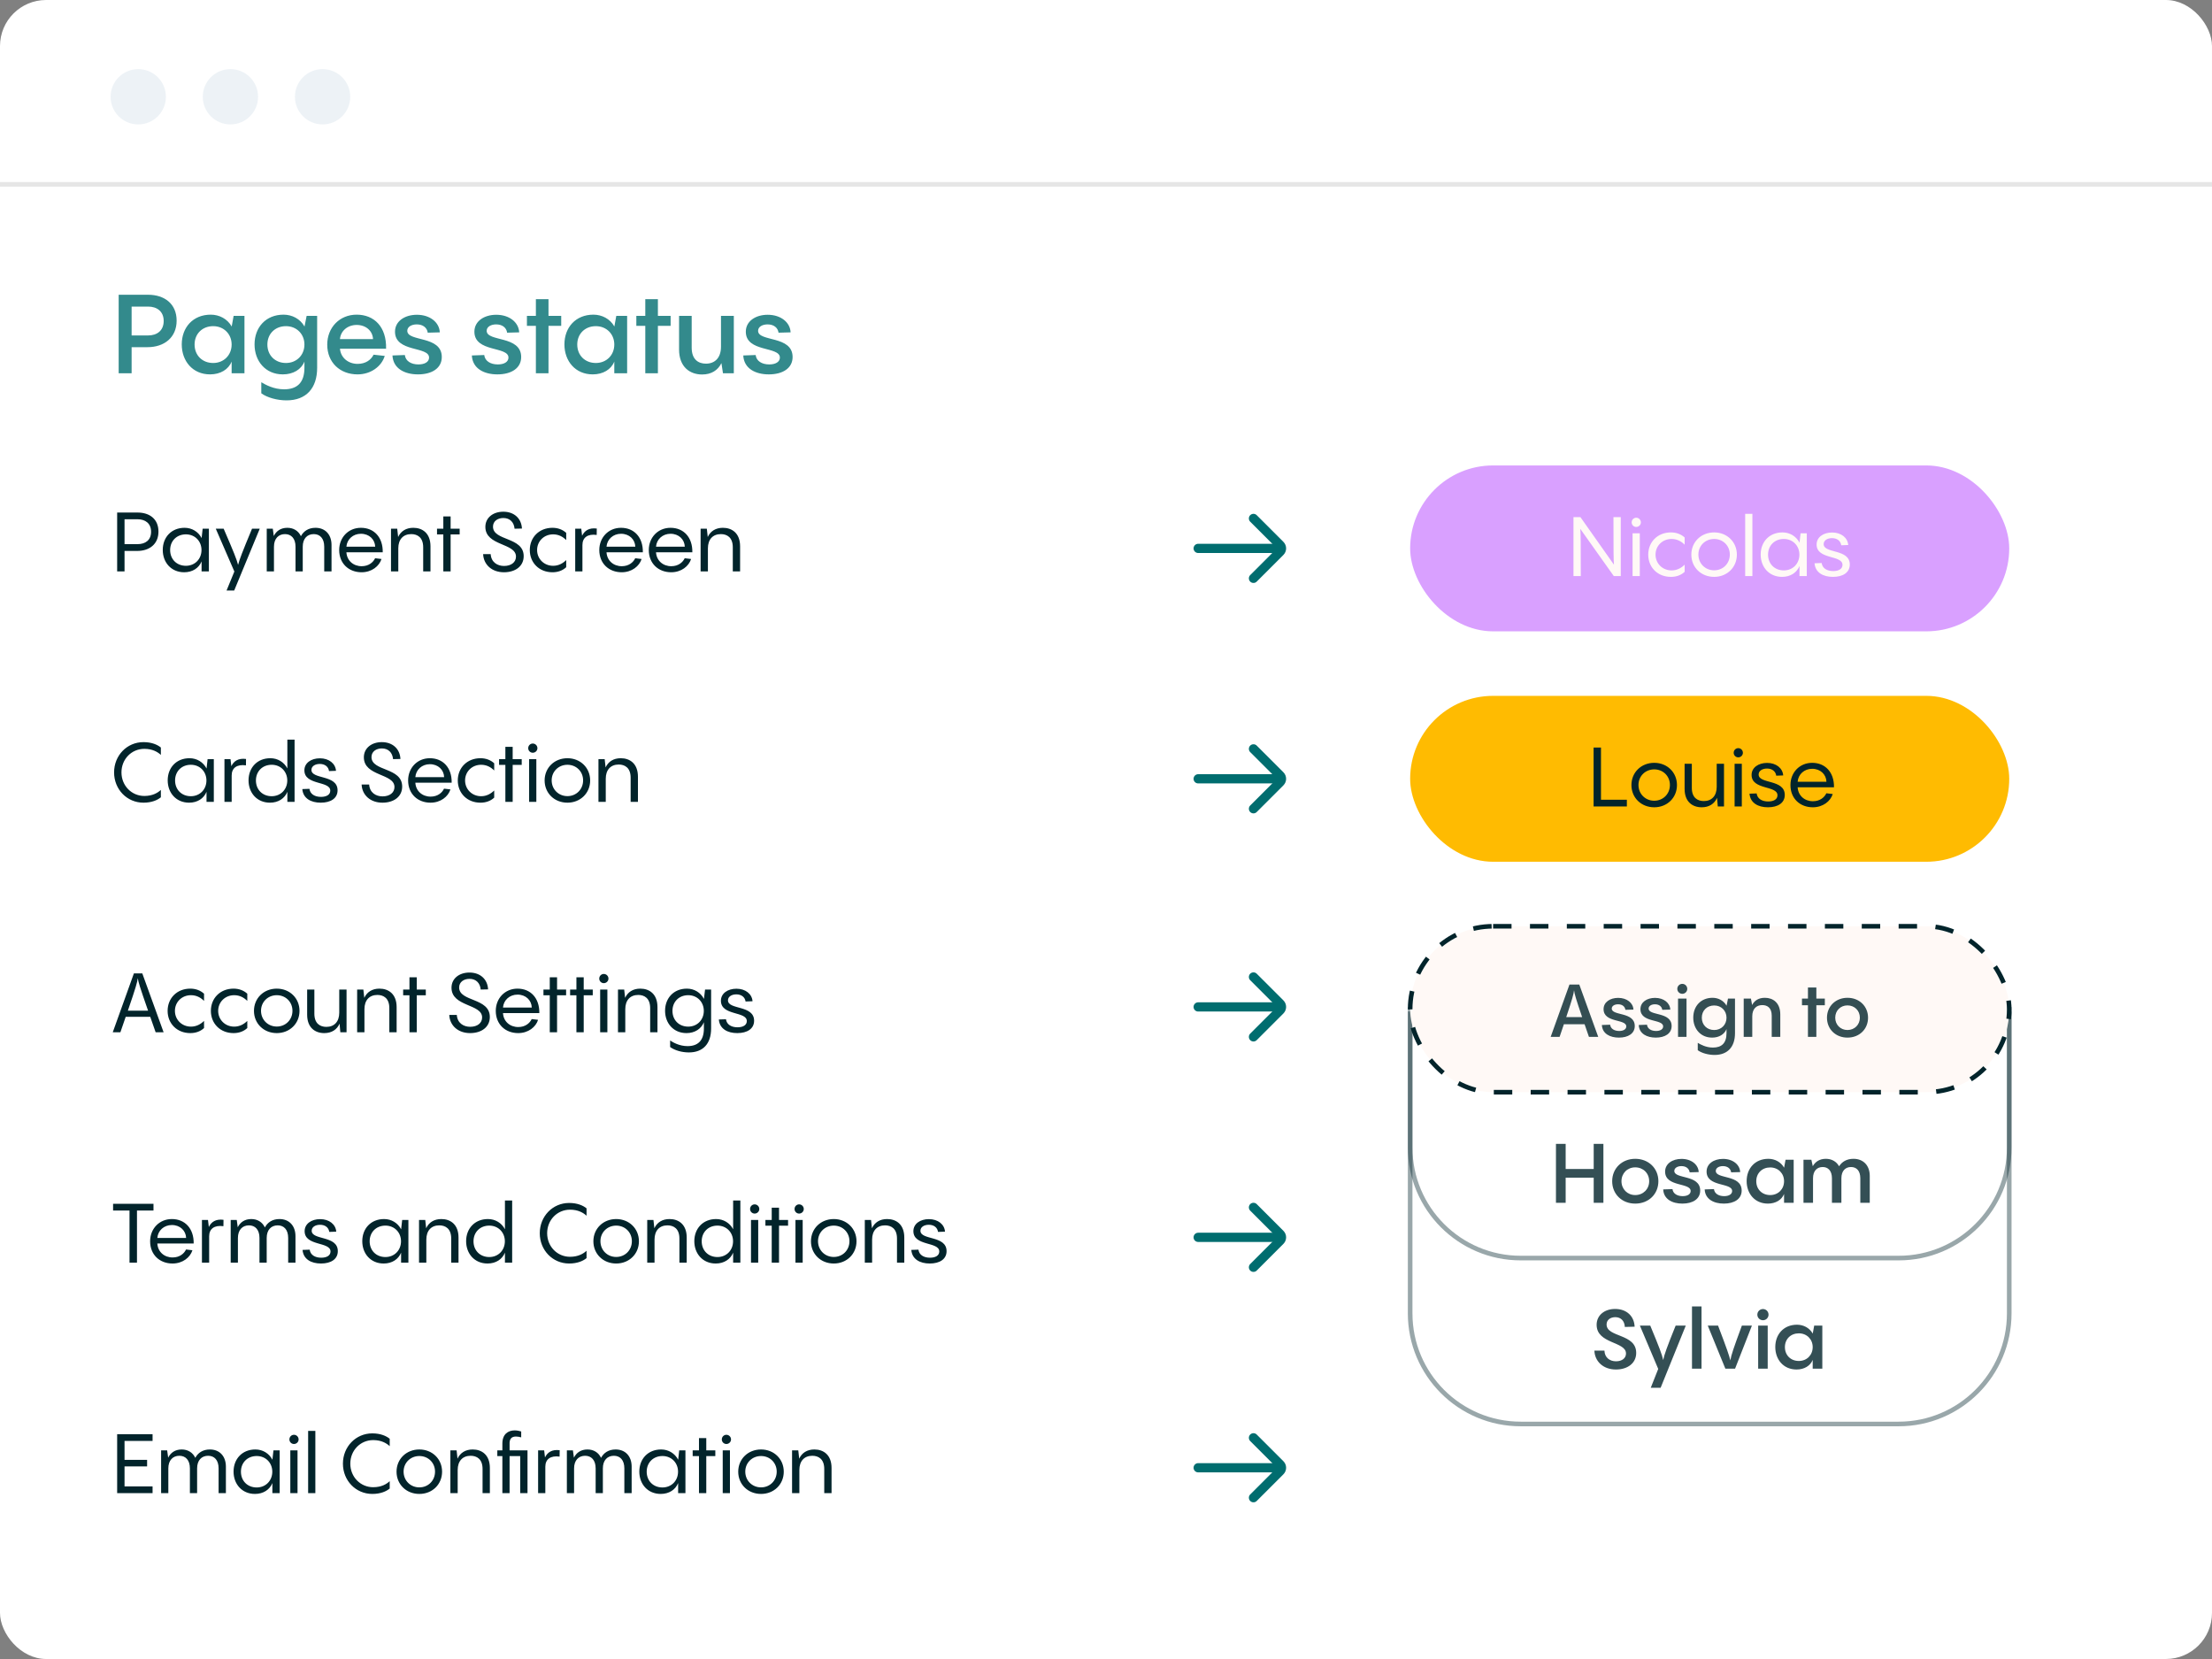 <svg width="480" height="360" viewBox="0 0 480 360" fill="none" xmlns="http://www.w3.org/2000/svg">
<rect x="0" y="0" width="480" height="360" fill="#808080" stroke="none"/>
<rect width="480" height="360" rx="10" fill="white"/>
<path opacity="0.8" d="M25.752 63.96V81H28.56V75.336H31.992C35.688 75.336 38.328 73.2 38.328 69.576C38.328 65.928 35.688 63.96 32.136 63.96H25.752ZM28.56 72.792V66.528H32.136C34.08 66.528 35.52 67.584 35.52 69.648C35.52 71.736 34.08 72.792 32.136 72.792H28.56ZM50.264 70.92V70.824C49.328 69.192 47.6 68.28 45.728 68.28C41.888 68.28 39.44 71.04 39.44 74.736C39.44 78.336 41.792 81.24 45.584 81.24C47.84 81.24 49.592 80.16 50.264 78.456V81H53.048V68.544H50.696L50.264 70.92ZM46.256 78.768C43.904 78.768 42.224 77.112 42.224 74.76C42.224 72.432 43.904 70.776 46.256 70.776C48.584 70.776 50.264 72.504 50.264 74.76C50.264 77.04 48.584 78.768 46.256 78.768ZM66.061 70.944V70.824C65.125 69.192 63.397 68.28 61.525 68.28C57.685 68.28 55.237 71.04 55.237 74.736C55.237 78.336 57.589 81.24 61.381 81.24C63.637 81.24 65.389 80.16 66.061 78.456V79.8C66.061 83.088 64.429 84.48 61.645 84.48C59.389 84.48 57.637 83.496 56.701 82.944V85.344C57.997 86.304 60.229 86.88 62.173 86.88C66.445 86.88 68.821 84.24 68.821 79.8V68.544H66.541L66.061 70.944ZM62.053 78.768C59.701 78.768 58.021 77.112 58.021 74.76C58.021 72.432 59.701 70.776 62.053 70.776C64.381 70.776 66.061 72.504 66.061 74.76C66.061 77.04 64.381 78.768 62.053 78.768ZM77.394 68.28C73.674 68.28 71.01 71.088 71.01 74.784C71.01 78.672 73.794 81.24 77.586 81.24C80.514 81.24 82.818 79.464 83.49 77.232L81.066 76.968C80.538 78.048 79.386 78.96 77.61 78.96C75.546 78.96 73.938 77.616 73.77 75.672H83.778C83.898 70.92 81.186 68.28 77.394 68.28ZM77.394 70.512C79.434 70.512 80.874 71.832 80.946 73.584H73.77C73.914 71.808 75.426 70.512 77.394 70.512ZM90.707 81.24C93.731 81.24 95.867 79.896 95.867 77.472C95.867 72.744 88.379 74.232 88.379 71.784C88.379 70.92 89.291 70.392 90.443 70.392C91.811 70.392 92.675 71.136 92.819 72.192L95.435 72.12C95.339 69.96 93.323 68.304 90.467 68.304C87.827 68.304 85.715 69.696 85.715 71.976C85.715 76.512 93.107 75.096 93.107 77.592C93.107 78.528 92.171 79.08 90.803 79.08C89.195 79.08 87.995 78.336 87.851 77.04L85.163 77.136C85.307 79.992 87.827 81.24 90.707 81.24ZM107.934 81.24C110.958 81.24 113.094 79.896 113.094 77.472C113.094 72.744 105.606 74.232 105.606 71.784C105.606 70.92 106.518 70.392 107.67 70.392C109.038 70.392 109.902 71.136 110.046 72.192L112.662 72.12C112.566 69.96 110.55 68.304 107.694 68.304C105.054 68.304 102.942 69.696 102.942 71.976C102.942 76.512 110.334 75.096 110.334 77.592C110.334 78.528 109.398 79.08 108.03 79.08C106.422 79.08 105.222 78.336 105.078 77.04L102.39 77.136C102.534 79.992 105.054 81.24 107.934 81.24ZM119.022 68.544V64.92H116.286V68.544H114.342V70.704H116.286V81H119.022V70.704H121.782V68.544H119.022ZM133.303 70.92V70.824C132.367 69.192 130.639 68.28 128.767 68.28C124.927 68.28 122.479 71.04 122.479 74.736C122.479 78.336 124.831 81.24 128.623 81.24C130.879 81.24 132.631 80.16 133.303 78.456V81H136.087V68.544H133.735L133.303 70.92ZM129.295 78.768C126.943 78.768 125.263 77.112 125.263 74.76C125.263 72.432 126.943 70.776 129.295 70.776C131.623 70.776 133.303 72.504 133.303 74.76C133.303 77.04 131.623 78.768 129.295 78.768ZM142.764 68.544V64.92H140.028V68.544H138.084V70.704H140.028V81H142.764V70.704H145.524V68.544H142.764ZM156.453 75.24C156.453 77.616 155.157 78.912 153.189 78.912C151.629 78.912 150.093 78.096 150.093 75.432V68.544H147.357V75.84C147.357 79.656 149.733 81.264 152.349 81.264C154.365 81.264 155.781 80.352 156.549 78.792L156.885 81H159.237V68.544H156.453V75.24ZM166.832 81.24C169.856 81.24 171.992 79.896 171.992 77.472C171.992 72.744 164.504 74.232 164.504 71.784C164.504 70.92 165.416 70.392 166.568 70.392C167.936 70.392 168.8 71.136 168.944 72.192L171.56 72.12C171.464 69.96 169.448 68.304 166.592 68.304C163.952 68.304 161.84 69.696 161.84 71.976C161.84 76.512 169.232 75.096 169.232 77.592C169.232 78.528 168.296 79.08 166.928 79.08C165.32 79.08 164.12 78.336 163.976 77.04L161.288 77.136C161.432 79.992 163.952 81.24 166.832 81.24Z" fill="#006D6F"/>
<circle cx="30" cy="21" r="6" fill="#EDF2F6"/>
<circle cx="50" cy="21" r="6" fill="#EDF2F6"/>
<circle cx="70" cy="21" r="6" fill="#EDF2F6"/>
<path d="M0 40H480" stroke="#E6E6E6"/>
<path d="M31.128 174.18C32.946 174.18 34.188 173.604 34.908 173.01V171.408C34.26 172.02 33.126 172.722 31.326 172.722C28.554 172.722 26.358 170.49 26.358 167.61C26.358 164.73 28.536 162.498 31.326 162.498C33.126 162.498 34.242 163.2 34.908 163.812V162.21C34.188 161.616 32.946 161.04 31.128 161.04C27.546 161.04 24.756 163.938 24.756 167.61C24.756 171.282 27.546 174.18 31.128 174.18ZM44.814 166.836V166.746C44.094 165.378 42.726 164.532 41.124 164.532C38.262 164.532 36.39 166.584 36.39 169.338C36.39 172.056 38.226 174.18 41.034 174.18C42.87 174.18 44.238 173.244 44.814 171.822V174H46.398V164.73H45.048L44.814 166.836ZM41.412 172.776C39.414 172.776 37.992 171.354 37.992 169.356C37.992 167.376 39.414 165.954 41.412 165.954C43.392 165.954 44.796 167.448 44.796 169.356C44.796 171.282 43.392 172.776 41.412 172.776ZM50.021 164.73H48.707V174H50.273V168.276C50.273 166.638 51.407 165.81 53.369 166.08L53.387 164.694C51.695 164.478 50.723 165.162 50.201 166.26L50.021 164.73ZM62.357 166.746C61.637 165.378 60.269 164.532 58.667 164.532C55.805 164.532 53.933 166.584 53.933 169.338C53.933 172.056 55.769 174.18 58.577 174.18C60.413 174.18 61.781 173.244 62.357 171.822V174H63.923V160.5H62.357V166.746ZM58.955 172.776C56.957 172.776 55.535 171.354 55.535 169.356C55.535 167.376 56.957 165.954 58.955 165.954C60.935 165.954 62.339 167.448 62.339 169.356C62.339 171.282 60.935 172.776 58.955 172.776ZM69.598 174.18C71.776 174.18 73.252 173.226 73.252 171.498C73.252 168.042 67.582 169.176 67.582 167.07C67.582 166.278 68.356 165.774 69.4 165.774C70.516 165.774 71.272 166.386 71.398 167.322L72.91 167.268C72.802 165.684 71.38 164.55 69.418 164.55C67.528 164.55 66.052 165.558 66.052 167.16C66.052 170.472 71.668 169.392 71.668 171.57C71.668 172.434 70.876 172.92 69.652 172.92C68.32 172.92 67.294 172.326 67.15 171.174L65.602 171.228C65.764 173.262 67.492 174.18 69.598 174.18ZM82.988 174.18C85.49 174.18 87.272 172.848 87.272 170.688C87.272 166.458 80.612 167.43 80.612 164.28C80.612 163.092 81.62 162.408 82.862 162.408C84.266 162.408 85.166 163.308 85.292 164.73L86.894 164.694C86.786 162.516 85.22 161.04 82.844 161.04C80.63 161.04 78.956 162.336 78.956 164.334C78.956 168.51 85.598 167.79 85.598 170.778C85.598 171.984 84.59 172.812 83.006 172.812C81.566 172.812 80.216 172.002 80.108 170.238H78.47C78.578 172.56 80.396 174.18 82.988 174.18ZM93.278 164.532C90.542 164.532 88.562 166.638 88.562 169.356C88.562 172.272 90.632 174.18 93.422 174.18C95.618 174.18 97.256 172.866 97.742 171.3L96.356 171.138C95.942 172.02 94.97 172.866 93.44 172.866C91.64 172.866 90.236 171.66 90.128 169.842H98.012C98.066 166.566 96.104 164.532 93.278 164.532ZM93.278 165.828C95.078 165.828 96.32 167.052 96.374 168.636H90.128C90.254 167.016 91.568 165.828 93.278 165.828ZM104.252 174.18C105.422 174.18 106.448 173.82 107.24 173.082V171.534C106.502 172.254 105.584 172.776 104.396 172.776C102.434 172.776 100.922 171.282 100.922 169.356C100.922 167.43 102.434 165.954 104.396 165.954C105.584 165.954 106.502 166.458 107.24 167.196V165.63C106.448 164.91 105.422 164.532 104.252 164.532C101.372 164.532 99.338 166.602 99.338 169.356C99.338 172.11 101.372 174.18 104.252 174.18ZM111.249 164.73V162.066H109.665V164.73H108.297V165.972H109.665V174H111.249V165.972H113.211V164.73H111.249ZM115.61 163.344C116.168 163.344 116.618 162.894 116.618 162.354C116.618 161.796 116.168 161.346 115.61 161.346C115.052 161.346 114.62 161.796 114.62 162.354C114.62 162.894 115.052 163.344 115.61 163.344ZM114.818 164.73V174H116.384V164.73H114.818ZM123.131 174.18C125.939 174.18 128.063 172.11 128.063 169.356C128.063 166.602 125.939 164.532 123.131 164.532C120.305 164.532 118.181 166.602 118.181 169.356C118.181 172.11 120.305 174.18 123.131 174.18ZM123.131 172.758C121.205 172.758 119.711 171.282 119.711 169.338C119.711 167.412 121.205 165.954 123.131 165.954C125.057 165.954 126.533 167.412 126.533 169.338C126.533 171.282 125.057 172.758 123.131 172.758ZM134.707 164.532C133.123 164.532 131.989 165.27 131.413 166.53L131.215 164.73H129.865V174H131.449V168.978C131.449 167.052 132.511 165.9 134.257 165.9C135.589 165.9 136.849 166.602 136.849 168.762V174H138.433V168.546C138.433 165.702 136.687 164.532 134.707 164.532Z" fill="#02242B"/>
<path d="M25.422 111.22V124H27.024V119.554H29.76C32.46 119.554 34.386 118.042 34.386 115.36C34.386 112.624 32.46 111.22 29.85 111.22H25.422ZM27.024 118.078V112.678H29.85C31.542 112.678 32.784 113.578 32.784 115.396C32.784 117.214 31.542 118.078 29.85 118.078H27.024ZM43.742 116.836V116.746C43.022 115.378 41.654 114.532 40.052 114.532C37.19 114.532 35.318 116.584 35.318 119.338C35.318 122.056 37.154 124.18 39.962 124.18C41.798 124.18 43.166 123.244 43.742 121.822V124H45.326V114.73H43.976L43.742 116.836ZM40.34 122.776C38.342 122.776 36.92 121.354 36.92 119.356C36.92 117.376 38.342 115.954 40.34 115.954C42.32 115.954 43.724 117.448 43.724 119.356C43.724 121.282 42.32 122.776 40.34 122.776ZM54.69 114.73C52.548 119.86 51.972 121.39 51.666 122.578C51.36 121.39 50.73 119.806 48.534 114.73H46.824L50.856 124.018L49.164 128.14H50.82L56.364 114.73H54.69ZM68.466 114.532C66.918 114.532 65.874 115.27 65.299 116.35C64.758 115.198 63.697 114.532 62.346 114.532C60.907 114.532 59.934 115.252 59.413 116.314L59.197 114.73H57.883V124H59.449V118.636C59.449 116.854 60.456 115.9 61.843 115.9C63.175 115.9 64.129 116.818 64.129 118.636V124H65.695V118.636C65.695 116.854 66.684 115.9 68.088 115.9C69.421 115.9 70.356 116.818 70.356 118.636V124H71.941V118.258C71.941 115.972 70.555 114.532 68.466 114.532ZM78.319 114.532C75.583 114.532 73.603 116.638 73.603 119.356C73.603 122.272 75.673 124.18 78.463 124.18C80.659 124.18 82.297 122.866 82.783 121.3L81.397 121.138C80.983 122.02 80.011 122.866 78.481 122.866C76.681 122.866 75.277 121.66 75.169 119.842H83.053C83.107 116.566 81.145 114.532 78.319 114.532ZM78.319 115.828C80.119 115.828 81.361 117.052 81.415 118.636H75.169C75.295 117.016 76.609 115.828 78.319 115.828ZM89.689 114.532C88.105 114.532 86.971 115.27 86.395 116.53L86.197 114.73H84.847V124H86.431V118.978C86.431 117.052 87.493 115.9 89.239 115.9C90.571 115.9 91.831 116.602 91.831 118.762V124H93.415V118.546C93.415 115.702 91.669 114.532 89.689 114.532ZM97.784 114.73V112.066H96.2V114.73H94.832V115.972H96.2V124H97.784V115.972H99.746V114.73H97.784ZM109.355 124.18C111.857 124.18 113.639 122.848 113.639 120.688C113.639 116.458 106.979 117.43 106.979 114.28C106.979 113.092 107.987 112.408 109.229 112.408C110.633 112.408 111.533 113.308 111.659 114.73L113.261 114.694C113.153 112.516 111.587 111.04 109.211 111.04C106.997 111.04 105.323 112.336 105.323 114.334C105.323 118.51 111.965 117.79 111.965 120.778C111.965 121.984 110.957 122.812 109.373 122.812C107.933 122.812 106.583 122.002 106.475 120.238H104.837C104.945 122.56 106.763 124.18 109.355 124.18ZM119.879 124.18C121.049 124.18 122.075 123.82 122.867 123.082V121.534C122.129 122.254 121.211 122.776 120.023 122.776C118.061 122.776 116.549 121.282 116.549 119.356C116.549 117.43 118.061 115.954 120.023 115.954C121.211 115.954 122.129 116.458 122.867 117.196V115.63C122.075 114.91 121.049 114.532 119.879 114.532C116.999 114.532 114.965 116.602 114.965 119.356C114.965 122.11 116.999 124.18 119.879 124.18ZM126.134 114.73H124.82V124H126.386V118.276C126.386 116.638 127.52 115.81 129.482 116.08L129.5 114.694C127.808 114.478 126.836 115.162 126.314 116.26L126.134 114.73ZM134.762 114.532C132.026 114.532 130.046 116.638 130.046 119.356C130.046 122.272 132.116 124.18 134.906 124.18C137.102 124.18 138.74 122.866 139.226 121.3L137.84 121.138C137.426 122.02 136.454 122.866 134.924 122.866C133.124 122.866 131.72 121.66 131.612 119.842H139.496C139.55 116.566 137.588 114.532 134.762 114.532ZM134.762 115.828C136.562 115.828 137.804 117.052 137.858 118.636H131.612C131.738 117.016 133.052 115.828 134.762 115.828ZM145.503 114.532C142.767 114.532 140.787 116.638 140.787 119.356C140.787 122.272 142.857 124.18 145.647 124.18C147.843 124.18 149.481 122.866 149.967 121.3L148.581 121.138C148.167 122.02 147.195 122.866 145.665 122.866C143.865 122.866 142.461 121.66 142.353 119.842H150.237C150.291 116.566 148.329 114.532 145.503 114.532ZM145.503 115.828C147.303 115.828 148.545 117.052 148.599 118.636H142.353C142.479 117.016 143.793 115.828 145.503 115.828ZM156.873 114.532C155.289 114.532 154.155 115.27 153.579 116.53L153.381 114.73H152.031V124H153.615V118.978C153.615 117.052 154.677 115.9 156.423 115.9C157.755 115.9 159.015 116.602 159.015 118.762V124H160.599V118.546C160.599 115.702 158.853 114.532 156.873 114.532Z" fill="#02242B"/>
<path d="M35.502 224L30.876 211.22H29.058L24.468 224H26.124L27.276 220.652H32.604C32.946 221.642 33.324 222.74 33.774 224H35.502ZM27.744 219.32C29.508 214.172 29.778 213.146 29.904 212.264C30.03 213.146 30.336 214.154 32.136 219.32H27.744ZM41.288 224.18C42.458 224.18 43.483 223.82 44.276 223.082V221.534C43.538 222.254 42.62 222.776 41.431 222.776C39.469 222.776 37.958 221.282 37.958 219.356C37.958 217.43 39.469 215.954 41.431 215.954C42.62 215.954 43.538 216.458 44.276 217.196V215.63C43.483 214.91 42.458 214.532 41.288 214.532C38.407 214.532 36.373 216.602 36.373 219.356C36.373 222.11 38.407 224.18 41.288 224.18ZM50.674 224.18C51.844 224.18 52.87 223.82 53.662 223.082V221.534C52.924 222.254 52.006 222.776 50.818 222.776C48.856 222.776 47.344 221.282 47.344 219.356C47.344 217.43 48.856 215.954 50.818 215.954C52.006 215.954 52.924 216.458 53.662 217.196V215.63C52.87 214.91 51.844 214.532 50.674 214.532C47.794 214.532 45.76 216.602 45.76 219.356C45.76 222.11 47.794 224.18 50.674 224.18ZM60.061 224.18C62.869 224.18 64.993 222.11 64.993 219.356C64.993 216.602 62.869 214.532 60.061 214.532C57.235 214.532 55.111 216.602 55.111 219.356C55.111 222.11 57.235 224.18 60.061 224.18ZM60.061 222.758C58.135 222.758 56.641 221.282 56.641 219.338C56.641 217.412 58.135 215.954 60.061 215.954C61.987 215.954 63.463 217.412 63.463 219.338C63.463 221.282 61.987 222.758 60.061 222.758ZM73.617 219.752C73.617 221.678 72.555 222.83 70.827 222.83C69.477 222.83 68.217 222.128 68.217 219.968V214.73H66.651V220.184C66.651 223.028 68.397 224.18 70.359 224.18C71.979 224.18 73.113 223.424 73.689 222.128L73.851 224H75.201V214.73H73.617V219.752ZM82.342 214.532C80.758 214.532 79.624 215.27 79.048 216.53L78.85 214.73H77.5V224H79.084V218.978C79.084 217.052 80.146 215.9 81.892 215.9C83.224 215.9 84.484 216.602 84.484 218.762V224H86.068V218.546C86.068 215.702 84.322 214.532 82.342 214.532ZM90.436 214.73V212.066H88.852V214.73H87.484V215.972H88.852V224H90.436V215.972H92.398V214.73H90.436ZM102.008 224.18C104.51 224.18 106.292 222.848 106.292 220.688C106.292 216.458 99.632 217.43 99.632 214.28C99.632 213.092 100.64 212.408 101.882 212.408C103.286 212.408 104.186 213.308 104.312 214.73L105.914 214.694C105.806 212.516 104.24 211.04 101.864 211.04C99.65 211.04 97.976 212.336 97.976 214.334C97.976 218.51 104.618 217.79 104.618 220.778C104.618 221.984 103.61 222.812 102.026 222.812C100.586 222.812 99.236 222.002 99.128 220.238H97.49C97.598 222.56 99.416 224.18 102.008 224.18ZM112.298 214.532C109.562 214.532 107.582 216.638 107.582 219.356C107.582 222.272 109.652 224.18 112.442 224.18C114.638 224.18 116.276 222.866 116.762 221.3L115.376 221.138C114.962 222.02 113.99 222.866 112.46 222.866C110.66 222.866 109.256 221.66 109.148 219.842H117.032C117.086 216.566 115.124 214.532 112.298 214.532ZM112.298 215.828C114.098 215.828 115.34 217.052 115.394 218.636H109.148C109.274 217.016 110.588 215.828 112.298 215.828ZM120.882 214.73V212.066H119.298V214.73H117.93V215.972H119.298V224H120.882V215.972H122.844V214.73H120.882ZM126.665 214.73V212.066H125.081V214.73H123.713V215.972H125.081V224H126.665V215.972H128.627V214.73H126.665ZM131.026 213.344C131.584 213.344 132.034 212.894 132.034 212.354C132.034 211.796 131.584 211.346 131.026 211.346C130.468 211.346 130.036 211.796 130.036 212.354C130.036 212.894 130.468 213.344 131.026 213.344ZM130.234 214.73V224H131.8V214.73H130.234ZM138.943 214.532C137.359 214.532 136.225 215.27 135.649 216.53L135.451 214.73H134.101V224H135.685V218.978C135.685 217.052 136.747 215.9 138.493 215.9C139.825 215.9 141.085 216.602 141.085 218.762V224H142.669V218.546C142.669 215.702 140.923 214.532 138.943 214.532ZM152.744 216.854V216.746C152.024 215.378 150.656 214.532 149.054 214.532C146.192 214.532 144.32 216.584 144.32 219.338C144.32 222.056 146.156 224.18 148.964 224.18C150.8 224.18 152.168 223.244 152.744 221.822V223.172C152.744 225.872 151.376 227.006 149.198 227.006C147.434 227.006 146.03 226.196 145.418 225.782V227.204C146.462 227.96 148.028 228.374 149.486 228.374C152.51 228.374 154.31 226.538 154.31 223.172V214.73H152.996L152.744 216.854ZM149.342 222.776C147.344 222.776 145.922 221.354 145.922 219.356C145.922 217.376 147.344 215.954 149.342 215.954C151.322 215.954 152.726 217.448 152.726 219.356C152.726 221.282 151.322 222.776 149.342 222.776ZM159.985 224.18C162.163 224.18 163.639 223.226 163.639 221.498C163.639 218.042 157.969 219.176 157.969 217.07C157.969 216.278 158.743 215.774 159.787 215.774C160.903 215.774 161.659 216.386 161.785 217.322L163.297 217.268C163.189 215.684 161.767 214.55 159.805 214.55C157.915 214.55 156.439 215.558 156.439 217.16C156.439 220.472 162.055 219.392 162.055 221.57C162.055 222.434 161.263 222.92 160.039 222.92C158.707 222.92 157.681 222.326 157.537 221.174L155.989 221.228C156.151 223.262 157.879 224.18 159.985 224.18Z" fill="#02242B"/>
<path d="M29.724 274V262.678H33.306V261.22H24.54V262.678H28.104V274H29.724ZM37.292 264.532C34.556 264.532 32.576 266.638 32.576 269.356C32.576 272.272 34.646 274.18 37.436 274.18C39.632 274.18 41.27 272.866 41.756 271.3L40.37 271.138C39.956 272.02 38.984 272.866 37.454 272.866C35.654 272.866 34.25 271.66 34.142 269.842H42.026C42.08 266.566 40.118 264.532 37.292 264.532ZM37.292 265.828C39.092 265.828 40.334 267.052 40.388 268.636H34.142C34.268 267.016 35.582 265.828 37.292 265.828ZM45.134 264.73H43.82V274H45.386V268.276C45.386 266.638 46.52 265.81 48.482 266.08L48.5 264.694C46.808 264.478 45.836 265.162 45.314 266.26L45.134 264.73ZM60.644 264.532C59.096 264.532 58.052 265.27 57.476 266.35C56.936 265.198 55.874 264.532 54.524 264.532C53.084 264.532 52.112 265.252 51.59 266.314L51.374 264.73H50.06V274H51.626V268.636C51.626 266.854 52.634 265.9 54.02 265.9C55.352 265.9 56.306 266.818 56.306 268.636V274H57.872V268.636C57.872 266.854 58.862 265.9 60.266 265.9C61.598 265.9 62.534 266.818 62.534 268.636V274H64.118V268.258C64.118 265.972 62.732 264.532 60.644 264.532ZM69.651 274.18C71.829 274.18 73.305 273.226 73.305 271.498C73.305 268.042 67.635 269.176 67.635 267.07C67.635 266.278 68.409 265.774 69.453 265.774C70.569 265.774 71.325 266.386 71.451 267.322L72.963 267.268C72.855 265.684 71.433 264.55 69.471 264.55C67.581 264.55 66.105 265.558 66.105 267.16C66.105 270.472 71.721 269.392 71.721 271.57C71.721 272.434 70.929 272.92 69.705 272.92C68.373 272.92 67.347 272.326 67.203 271.174L65.655 271.228C65.817 273.262 67.545 274.18 69.651 274.18ZM87.037 266.836V266.746C86.317 265.378 84.949 264.532 83.347 264.532C80.485 264.532 78.613 266.584 78.613 269.338C78.613 272.056 80.449 274.18 83.257 274.18C85.093 274.18 86.461 273.244 87.037 271.822V274H88.621V264.73H87.271L87.037 266.836ZM83.635 272.776C81.637 272.776 80.215 271.354 80.215 269.356C80.215 267.376 81.637 265.954 83.635 265.954C85.615 265.954 87.019 267.448 87.019 269.356C87.019 271.282 85.615 272.776 83.635 272.776ZM95.771 264.532C94.187 264.532 93.053 265.27 92.477 266.53L92.279 264.73H90.929V274H92.513V268.978C92.513 267.052 93.575 265.9 95.321 265.9C96.653 265.9 97.913 266.602 97.913 268.762V274H99.497V268.546C99.497 265.702 97.751 264.532 95.771 264.532ZM109.572 266.746C108.852 265.378 107.484 264.532 105.882 264.532C103.02 264.532 101.148 266.584 101.148 269.338C101.148 272.056 102.984 274.18 105.792 274.18C107.628 274.18 108.996 273.244 109.572 271.822V274H111.138V260.5H109.572V266.746ZM106.17 272.776C104.172 272.776 102.75 271.354 102.75 269.356C102.75 267.376 104.172 265.954 106.17 265.954C108.15 265.954 109.554 267.448 109.554 269.356C109.554 271.282 108.15 272.776 106.17 272.776ZM123.501 274.18C125.319 274.18 126.561 273.604 127.281 273.01V271.408C126.633 272.02 125.499 272.722 123.699 272.722C120.927 272.722 118.731 270.49 118.731 267.61C118.731 264.73 120.909 262.498 123.699 262.498C125.499 262.498 126.615 263.2 127.281 263.812V262.21C126.561 261.616 125.319 261.04 123.501 261.04C119.919 261.04 117.129 263.938 117.129 267.61C117.129 271.282 119.919 274.18 123.501 274.18ZM133.713 274.18C136.521 274.18 138.645 272.11 138.645 269.356C138.645 266.602 136.521 264.532 133.713 264.532C130.887 264.532 128.763 266.602 128.763 269.356C128.763 272.11 130.887 274.18 133.713 274.18ZM133.713 272.758C131.787 272.758 130.293 271.282 130.293 269.338C130.293 267.412 131.787 265.954 133.713 265.954C135.639 265.954 137.115 267.412 137.115 269.338C137.115 271.282 135.639 272.758 133.713 272.758ZM145.289 264.532C143.705 264.532 142.571 265.27 141.995 266.53L141.797 264.73H140.447V274H142.031V268.978C142.031 267.052 143.093 265.9 144.839 265.9C146.171 265.9 147.431 266.602 147.431 268.762V274H149.015V268.546C149.015 265.702 147.269 264.532 145.289 264.532ZM159.09 266.746C158.37 265.378 157.002 264.532 155.4 264.532C152.538 264.532 150.666 266.584 150.666 269.338C150.666 272.056 152.502 274.18 155.31 274.18C157.146 274.18 158.514 273.244 159.09 271.822V274H160.656V260.5H159.09V266.746ZM155.688 272.776C153.69 272.776 152.268 271.354 152.268 269.356C152.268 267.376 153.69 265.954 155.688 265.954C157.668 265.954 159.072 267.448 159.072 269.356C159.072 271.282 157.668 272.776 155.688 272.776ZM163.757 263.344C164.315 263.344 164.765 262.894 164.765 262.354C164.765 261.796 164.315 261.346 163.757 261.346C163.199 261.346 162.767 261.796 162.767 262.354C162.767 262.894 163.199 263.344 163.757 263.344ZM162.965 264.73V274H164.531V264.73H162.965ZM169.046 264.73V262.066H167.462V264.73H166.094V265.972H167.462V274H169.046V265.972H171.008V264.73H169.046ZM173.407 263.344C173.965 263.344 174.415 262.894 174.415 262.354C174.415 261.796 173.965 261.346 173.407 261.346C172.849 261.346 172.417 261.796 172.417 262.354C172.417 262.894 172.849 263.344 173.407 263.344ZM172.615 264.73V274H174.181V264.73H172.615ZM180.928 274.18C183.736 274.18 185.86 272.11 185.86 269.356C185.86 266.602 183.736 264.532 180.928 264.532C178.102 264.532 175.978 266.602 175.978 269.356C175.978 272.11 178.102 274.18 180.928 274.18ZM180.928 272.758C179.002 272.758 177.508 271.282 177.508 269.338C177.508 267.412 179.002 265.954 180.928 265.954C182.854 265.954 184.33 267.412 184.33 269.338C184.33 271.282 182.854 272.758 180.928 272.758ZM192.504 264.532C190.92 264.532 189.786 265.27 189.21 266.53L189.012 264.73H187.662V274H189.246V268.978C189.246 267.052 190.308 265.9 192.054 265.9C193.386 265.9 194.646 266.602 194.646 268.762V274H196.23V268.546C196.23 265.702 194.484 264.532 192.504 264.532ZM201.75 274.18C203.928 274.18 205.404 273.226 205.404 271.498C205.404 268.042 199.734 269.176 199.734 267.07C199.734 266.278 200.508 265.774 201.552 265.774C202.668 265.774 203.424 266.386 203.55 267.322L205.062 267.268C204.954 265.684 203.532 264.55 201.57 264.55C199.68 264.55 198.204 265.558 198.204 267.16C198.204 270.472 203.82 269.392 203.82 271.57C203.82 272.434 203.028 272.92 201.804 272.92C200.472 272.92 199.446 272.326 199.302 271.174L197.754 271.228C197.916 273.262 199.644 274.18 201.75 274.18Z" fill="#02242B"/>
<path d="M33.108 311.22H25.422V324H33.108V322.542H27.024V318.204H31.92V316.782H27.024V312.678H33.108V311.22ZM45.545 314.532C43.997 314.532 42.953 315.27 42.377 316.35C41.837 315.198 40.775 314.532 39.425 314.532C37.985 314.532 37.013 315.252 36.491 316.314L36.275 314.73H34.961V324H36.527V318.636C36.527 316.854 37.535 315.9 38.921 315.9C40.253 315.9 41.207 316.818 41.207 318.636V324H42.773V318.636C42.773 316.854 43.763 315.9 45.167 315.9C46.499 315.9 47.435 316.818 47.435 318.636V324H49.019V318.258C49.019 315.972 47.633 314.532 45.545 314.532ZM59.105 316.836V316.746C58.385 315.378 57.017 314.532 55.415 314.532C52.553 314.532 50.681 316.584 50.681 319.338C50.681 322.056 52.517 324.18 55.325 324.18C57.161 324.18 58.529 323.244 59.105 321.822V324H60.689V314.73H59.339L59.105 316.836ZM55.703 322.776C53.705 322.776 52.283 321.354 52.283 319.356C52.283 317.376 53.705 315.954 55.703 315.954C57.683 315.954 59.087 317.448 59.087 319.356C59.087 321.282 57.683 322.776 55.703 322.776ZM63.79 313.344C64.348 313.344 64.798 312.894 64.798 312.354C64.798 311.796 64.348 311.346 63.79 311.346C63.232 311.346 62.8 311.796 62.8 312.354C62.8 312.894 63.232 313.344 63.79 313.344ZM62.998 314.73V324H64.564V314.73H62.998ZM66.865 310.5V324H68.431V310.5H66.865ZM80.786 324.18C82.604 324.18 83.846 323.604 84.566 323.01V321.408C83.918 322.02 82.784 322.722 80.984 322.722C78.212 322.722 76.016 320.49 76.016 317.61C76.016 314.73 78.194 312.498 80.984 312.498C82.784 312.498 83.9 313.2 84.566 313.812V312.21C83.846 311.616 82.604 311.04 80.786 311.04C77.204 311.04 74.414 313.938 74.414 317.61C74.414 321.282 77.204 324.18 80.786 324.18ZM90.998 324.18C93.806 324.18 95.93 322.11 95.93 319.356C95.93 316.602 93.806 314.532 90.998 314.532C88.172 314.532 86.048 316.602 86.048 319.356C86.048 322.11 88.172 324.18 90.998 324.18ZM90.998 322.758C89.072 322.758 87.578 321.282 87.578 319.338C87.578 317.412 89.072 315.954 90.998 315.954C92.924 315.954 94.4 317.412 94.4 319.338C94.4 321.282 92.924 322.758 90.998 322.758ZM102.574 314.532C100.99 314.532 99.856 315.27 99.28 316.53L99.082 314.73H97.732V324H99.316V318.978C99.316 317.052 100.378 315.9 102.124 315.9C103.456 315.9 104.716 316.602 104.716 318.762V324H106.3V318.546C106.3 315.702 104.554 314.532 102.574 314.532ZM110.579 313.452C110.507 312.174 111.047 311.724 111.965 311.724C112.325 311.724 112.721 311.796 113.099 311.904V310.626C112.703 310.5 112.199 310.392 111.695 310.392C110.219 310.392 109.013 311.238 109.013 313.254V314.73H107.915V315.972H109.013V324H110.579V315.972H112.883V324H114.467V314.73H110.579V313.452ZM118.083 314.73H116.769V324H118.335V318.276C118.335 316.638 119.469 315.81 121.431 316.08L121.449 314.694C119.757 314.478 118.785 315.162 118.263 316.26L118.083 314.73ZM133.593 314.532C132.045 314.532 131.001 315.27 130.425 316.35C129.885 315.198 128.823 314.532 127.473 314.532C126.033 314.532 125.061 315.252 124.539 316.314L124.323 314.73H123.009V324H124.575V318.636C124.575 316.854 125.583 315.9 126.969 315.9C128.301 315.9 129.255 316.818 129.255 318.636V324H130.821V318.636C130.821 316.854 131.811 315.9 133.215 315.9C134.547 315.9 135.483 316.818 135.483 318.636V324H137.067V318.258C137.067 315.972 135.681 314.532 133.593 314.532ZM147.154 316.836V316.746C146.434 315.378 145.066 314.532 143.464 314.532C140.602 314.532 138.73 316.584 138.73 319.338C138.73 322.056 140.566 324.18 143.374 324.18C145.21 324.18 146.578 323.244 147.154 321.822V324H148.738V314.73H147.388L147.154 316.836ZM143.752 322.776C141.754 322.776 140.332 321.354 140.332 319.356C140.332 317.376 141.754 315.954 143.752 315.954C145.732 315.954 147.136 317.448 147.136 319.356C147.136 321.282 145.732 322.776 143.752 322.776ZM153.261 314.73V312.066H151.677V314.73H150.309V315.972H151.677V324H153.261V315.972H155.223V314.73H153.261ZM157.622 313.344C158.18 313.344 158.63 312.894 158.63 312.354C158.63 311.796 158.18 311.346 157.622 311.346C157.064 311.346 156.632 311.796 156.632 312.354C156.632 312.894 157.064 313.344 157.622 313.344ZM156.83 314.73V324H158.396V314.73H156.83ZM165.143 324.18C167.951 324.18 170.075 322.11 170.075 319.356C170.075 316.602 167.951 314.532 165.143 314.532C162.317 314.532 160.193 316.602 160.193 319.356C160.193 322.11 162.317 324.18 165.143 324.18ZM165.143 322.758C163.217 322.758 161.723 321.282 161.723 319.338C161.723 317.412 163.217 315.954 165.143 315.954C167.069 315.954 168.545 317.412 168.545 319.338C168.545 321.282 167.069 322.758 165.143 322.758ZM176.719 314.532C175.135 314.532 174.001 315.27 173.425 316.53L173.227 314.73H171.877V324H173.461V318.978C173.461 317.052 174.523 315.9 176.269 315.9C177.601 315.9 178.861 316.602 178.861 318.762V324H180.445V318.546C180.445 315.702 178.699 314.532 176.719 314.532Z" fill="#02242B"/>
<path d="M260 169H277.5" stroke="#006D6F" stroke-width="2" stroke-linecap="round" stroke-linejoin="round"/>
<path d="M272 162.5L277.793 168.293C278.183 168.683 278.183 169.317 277.793 169.707L272 175.5" stroke="#006D6F" stroke-width="2" stroke-linecap="round" stroke-linejoin="round"/>
<path d="M260 119H277.5" stroke="#006D6F" stroke-width="2" stroke-linecap="round" stroke-linejoin="round"/>
<path d="M272 112.5L277.793 118.293C278.183 118.683 278.183 119.317 277.793 119.707L272 125.5" stroke="#006D6F" stroke-width="2" stroke-linecap="round" stroke-linejoin="round"/>
<path d="M260 218.5H277.5" stroke="#006D6F" stroke-width="2" stroke-linecap="round" stroke-linejoin="round"/>
<path d="M272 212L277.793 217.793C278.183 218.183 278.183 218.817 277.793 219.207L272 225" stroke="#006D6F" stroke-width="2" stroke-linecap="round" stroke-linejoin="round"/>
<path d="M260 268.5H277.5" stroke="#006D6F" stroke-width="2" stroke-linecap="round" stroke-linejoin="round"/>
<path d="M272 262L277.793 267.793C278.183 268.183 278.183 268.817 277.793 269.207L272 275" stroke="#006D6F" stroke-width="2" stroke-linecap="round" stroke-linejoin="round"/>
<path d="M260 318.5H277.5" stroke="#006D6F" stroke-width="2" stroke-linecap="round" stroke-linejoin="round"/>
<path d="M272 312L277.793 317.793C278.183 318.183 278.183 318.817 277.793 319.207L272 325" stroke="#006D6F" stroke-width="2" stroke-linecap="round" stroke-linejoin="round"/>
<rect x="306" y="101" width="130" height="36" rx="18" fill="#D9A0FF"/>
<rect x="306" y="151" width="130" height="36" rx="18" fill="#FFBB01"/>
<path opacity="0.4" d="M306 219H436V285C436 298.255 425.255 309 412 309H330C316.745 309 306 298.255 306 285V219Z" stroke="#02242B"/>
<path opacity="0.4" d="M306 220H436V249C436 262.255 425.255 273 412 273H330C316.745 273 306 262.255 306 249V220Z" stroke="#02242B"/>
<path d="M350.117 112.22C350.117 119.654 350.135 121.616 350.225 122.534L342.953 112.22H341.441V125H343.025C343.025 117.638 343.007 115.658 342.917 114.758L350.189 125H351.701V112.22H350.117ZM355.058 114.344C355.616 114.344 356.066 113.894 356.066 113.354C356.066 112.796 355.616 112.346 355.058 112.346C354.5 112.346 354.068 112.796 354.068 113.354C354.068 113.894 354.5 114.344 355.058 114.344ZM354.266 115.73V125H355.832V115.73H354.266ZM362.579 125.18C363.749 125.18 364.775 124.82 365.567 124.082V122.534C364.829 123.254 363.911 123.776 362.723 123.776C360.761 123.776 359.249 122.282 359.249 120.356C359.249 118.43 360.761 116.954 362.723 116.954C363.911 116.954 364.829 117.458 365.567 118.196V116.63C364.775 115.91 363.749 115.532 362.579 115.532C359.699 115.532 357.665 117.602 357.665 120.356C357.665 123.11 359.699 125.18 362.579 125.18ZM371.966 125.18C374.774 125.18 376.898 123.11 376.898 120.356C376.898 117.602 374.774 115.532 371.966 115.532C369.14 115.532 367.016 117.602 367.016 120.356C367.016 123.11 369.14 125.18 371.966 125.18ZM371.966 123.758C370.04 123.758 368.546 122.282 368.546 120.338C368.546 118.412 370.04 116.954 371.966 116.954C373.892 116.954 375.368 118.412 375.368 120.338C375.368 122.282 373.892 123.758 371.966 123.758ZM378.7 111.5V125H380.266V111.5H378.7ZM390.487 117.836V117.746C389.767 116.378 388.399 115.532 386.797 115.532C383.935 115.532 382.063 117.584 382.063 120.338C382.063 123.056 383.899 125.18 386.707 125.18C388.543 125.18 389.911 124.244 390.487 122.822V125H392.071V115.73H390.721L390.487 117.836ZM387.085 123.776C385.087 123.776 383.665 122.354 383.665 120.356C383.665 118.376 385.087 116.954 387.085 116.954C389.065 116.954 390.469 118.448 390.469 120.356C390.469 122.282 389.065 123.776 387.085 123.776ZM397.746 125.18C399.924 125.18 401.4 124.226 401.4 122.498C401.4 119.042 395.73 120.176 395.73 118.07C395.73 117.278 396.504 116.774 397.548 116.774C398.664 116.774 399.42 117.386 399.546 118.322L401.058 118.268C400.95 116.684 399.528 115.55 397.566 115.55C395.676 115.55 394.2 116.558 394.2 118.16C394.2 121.472 399.816 120.392 399.816 122.57C399.816 123.434 399.024 123.92 397.8 123.92C396.468 123.92 395.442 123.326 395.298 122.174L393.75 122.228C393.912 124.262 395.64 125.18 397.746 125.18Z" fill="#FFF9F6"/>
<path opacity="0.8" d="M345.83 253.674H339.746V248.22H337.64V261H339.746V255.546H345.83V261H347.936V248.22H345.83V253.674ZM354.844 261.18C357.742 261.18 359.866 259.128 359.866 256.32C359.866 253.53 357.742 251.46 354.844 251.46C351.964 251.46 349.84 253.53 349.84 256.32C349.84 259.128 351.964 261.18 354.844 261.18ZM354.844 259.326C353.134 259.326 351.856 258.03 351.856 256.32C351.856 254.592 353.134 253.314 354.844 253.314C356.572 253.314 357.868 254.592 357.868 256.32C357.868 258.03 356.572 259.326 354.844 259.326ZM365.069 261.18C367.337 261.18 368.939 260.172 368.939 258.354C368.939 254.808 363.323 255.924 363.323 254.088C363.323 253.44 364.007 253.044 364.871 253.044C365.897 253.044 366.545 253.602 366.653 254.394L368.615 254.34C368.543 252.72 367.031 251.478 364.889 251.478C362.909 251.478 361.325 252.522 361.325 254.232C361.325 257.634 366.869 256.572 366.869 258.444C366.869 259.146 366.167 259.56 365.141 259.56C363.935 259.56 363.035 259.002 362.927 258.03L360.911 258.102C361.019 260.244 362.909 261.18 365.069 261.18ZM374.069 261.18C376.337 261.18 377.939 260.172 377.939 258.354C377.939 254.808 372.323 255.924 372.323 254.088C372.323 253.44 373.007 253.044 373.871 253.044C374.897 253.044 375.545 253.602 375.653 254.394L377.615 254.34C377.543 252.72 376.031 251.478 373.889 251.478C371.909 251.478 370.325 252.522 370.325 254.232C370.325 257.634 375.869 256.572 375.869 258.444C375.869 259.146 375.167 259.56 374.141 259.56C372.935 259.56 372.035 259.002 371.927 258.03L369.911 258.102C370.019 260.244 371.909 261.18 374.069 261.18ZM387.137 253.44V253.368C386.435 252.144 385.139 251.46 383.735 251.46C380.855 251.46 379.019 253.53 379.019 256.302C379.019 259.002 380.783 261.18 383.627 261.18C385.319 261.18 386.633 260.37 387.137 259.092V261H389.225V251.658H387.461L387.137 253.44ZM384.131 259.326C382.367 259.326 381.107 258.084 381.107 256.32C381.107 254.574 382.367 253.332 384.131 253.332C385.877 253.332 387.137 254.628 387.137 256.32C387.137 258.03 385.877 259.326 384.131 259.326ZM402.207 251.46C400.695 251.46 399.687 252.126 399.075 253.08C398.517 252.054 397.473 251.46 396.213 251.46C394.827 251.46 393.909 252.108 393.369 253.062L393.063 251.658H391.353V261H393.423V255.69C393.423 254.034 394.323 253.242 395.529 253.242C396.645 253.242 397.527 253.998 397.527 255.69V261H399.579V255.69C399.579 254.034 400.479 253.242 401.667 253.242C402.819 253.242 403.683 253.998 403.683 255.69V261H405.735V255.168C405.735 252.882 404.313 251.46 402.207 251.46Z" fill="#02242B"/>
<path opacity="0.8" d="M350.66 297.18C353.18 297.18 355.052 295.812 355.052 293.58C355.052 289.332 348.626 290.268 348.626 287.406C348.626 286.416 349.454 285.822 350.516 285.822C351.722 285.822 352.514 286.614 352.586 287.946L354.71 287.892C354.62 285.606 352.982 284.04 350.48 284.04C348.14 284.04 346.466 285.426 346.466 287.478C346.466 291.654 352.838 291.06 352.838 293.706C352.838 294.696 352.01 295.398 350.66 295.398C349.346 295.398 348.212 294.624 348.158 293.076H345.98C346.052 295.326 347.798 297.18 350.66 297.18ZM363.612 287.658C361.704 292.374 361.146 293.958 360.912 295.128C360.66 293.94 360.048 292.338 358.104 287.658H355.854L359.832 297.054L358.212 301.14H360.354L365.808 287.658H363.612ZM367.158 283.5V297H369.228V283.5H367.158ZM377.983 287.658C376.111 292.734 375.697 293.976 375.481 295.2C375.211 294.102 374.779 292.806 372.817 287.658H370.585L374.401 297H376.507L380.161 287.658H377.983ZM382.563 286.488C383.229 286.488 383.769 285.948 383.769 285.282C383.769 284.598 383.229 284.058 382.563 284.058C381.879 284.058 381.339 284.598 381.339 285.282C381.339 285.948 381.879 286.488 382.563 286.488ZM381.519 287.658V297H383.589V287.658H381.519ZM393.352 289.44V289.368C392.65 288.144 391.354 287.46 389.95 287.46C387.07 287.46 385.234 289.53 385.234 292.302C385.234 295.002 386.998 297.18 389.842 297.18C391.534 297.18 392.848 296.37 393.352 295.092V297H395.44V287.658H393.676L393.352 289.44ZM390.346 295.326C388.582 295.326 387.322 294.084 387.322 292.32C387.322 290.574 388.582 289.332 390.346 289.332C392.092 289.332 393.352 290.628 393.352 292.32C393.352 294.03 392.092 295.326 390.346 295.326Z" fill="#02242B"/>
<path d="M353.026 175V173.542H347.41V162.22H345.808V175H353.026ZM358.966 175.18C361.774 175.18 363.898 173.11 363.898 170.356C363.898 167.602 361.774 165.532 358.966 165.532C356.14 165.532 354.016 167.602 354.016 170.356C354.016 173.11 356.14 175.18 358.966 175.18ZM358.966 173.758C357.04 173.758 355.546 172.282 355.546 170.338C355.546 168.412 357.04 166.954 358.966 166.954C360.892 166.954 362.368 168.412 362.368 170.338C362.368 172.282 360.892 173.758 358.966 173.758ZM372.522 170.752C372.522 172.678 371.46 173.83 369.732 173.83C368.382 173.83 367.122 173.128 367.122 170.968V165.73H365.556V171.184C365.556 174.028 367.302 175.18 369.264 175.18C370.884 175.18 372.018 174.424 372.594 173.128L372.756 175H374.106V165.73H372.522V170.752ZM377.197 164.344C377.755 164.344 378.205 163.894 378.205 163.354C378.205 162.796 377.755 162.346 377.197 162.346C376.639 162.346 376.207 162.796 376.207 163.354C376.207 163.894 376.639 164.344 377.197 164.344ZM376.405 165.73V175H377.971V165.73H376.405ZM383.638 175.18C385.816 175.18 387.292 174.226 387.292 172.498C387.292 169.042 381.622 170.176 381.622 168.07C381.622 167.278 382.396 166.774 383.44 166.774C384.556 166.774 385.312 167.386 385.438 168.322L386.95 168.268C386.842 166.684 385.42 165.55 383.458 165.55C381.568 165.55 380.092 166.558 380.092 168.16C380.092 171.472 385.708 170.392 385.708 172.57C385.708 173.434 384.916 173.92 383.692 173.92C382.36 173.92 381.334 173.326 381.19 172.174L379.642 172.228C379.804 174.262 381.532 175.18 383.638 175.18ZM393.238 165.532C390.502 165.532 388.522 167.638 388.522 170.356C388.522 173.272 390.592 175.18 393.382 175.18C395.578 175.18 397.216 173.866 397.702 172.3L396.316 172.138C395.902 173.02 394.93 173.866 393.4 173.866C391.6 173.866 390.196 172.66 390.088 170.842H397.972C398.026 167.566 396.064 165.532 393.238 165.532ZM393.238 166.828C395.038 166.828 396.28 168.052 396.334 169.636H390.088C390.214 168.016 391.528 166.828 393.238 166.828Z" fill="#02242B"/>
<rect x="306" y="201" width="130" height="36" rx="18" fill="#FFF9F6" stroke="#02242B" stroke-dasharray="4 4"/>
<path opacity="0.8" d="M346.813 225L342.701 213.64H340.573L336.493 225H338.429L339.357 222.264H343.853C344.125 223.08 344.445 223.976 344.797 225H346.813ZM339.869 220.712C341.213 216.712 341.469 215.704 341.565 214.888C341.661 215.688 341.949 216.68 343.325 220.712H339.869ZM351.299 225.16C353.316 225.16 354.74 224.264 354.74 222.648C354.74 219.496 349.748 220.488 349.748 218.856C349.748 218.28 350.356 217.928 351.124 217.928C352.036 217.928 352.612 218.424 352.708 219.128L354.452 219.08C354.388 217.64 353.044 216.536 351.14 216.536C349.38 216.536 347.972 217.464 347.972 218.984C347.972 222.008 352.9 221.064 352.9 222.728C352.9 223.352 352.276 223.72 351.364 223.72C350.292 223.72 349.492 223.224 349.396 222.36L347.604 222.424C347.7 224.328 349.38 225.16 351.299 225.16ZM359.299 225.16C361.316 225.16 362.74 224.264 362.74 222.648C362.74 219.496 357.748 220.488 357.748 218.856C357.748 218.28 358.356 217.928 359.124 217.928C360.036 217.928 360.612 218.424 360.708 219.128L362.452 219.08C362.388 217.64 361.044 216.536 359.14 216.536C357.38 216.536 355.972 217.464 355.972 218.984C355.972 222.008 360.9 221.064 360.9 222.728C360.9 223.352 360.276 223.72 359.364 223.72C358.292 223.72 357.492 223.224 357.396 222.36L355.604 222.424C355.7 224.328 357.38 225.16 359.299 225.16ZM365.06 215.656C365.652 215.656 366.132 215.176 366.132 214.584C366.132 213.976 365.652 213.496 365.06 213.496C364.452 213.496 363.972 213.976 363.972 214.584C363.972 215.176 364.452 215.656 365.06 215.656ZM364.132 216.696V225H365.972V216.696H364.132ZM374.65 218.296V218.216C374.026 217.128 372.874 216.52 371.626 216.52C369.066 216.52 367.434 218.36 367.434 220.824C367.434 223.224 369.002 225.16 371.53 225.16C373.034 225.16 374.202 224.44 374.65 223.304V224.2C374.65 226.392 373.562 227.32 371.706 227.32C370.202 227.32 369.034 226.664 368.41 226.296V227.896C369.274 228.536 370.762 228.92 372.058 228.92C374.906 228.92 376.49 227.16 376.49 224.2V216.696H374.97L374.65 218.296ZM371.978 223.512C370.41 223.512 369.29 222.408 369.29 220.84C369.29 219.288 370.41 218.184 371.978 218.184C373.53 218.184 374.65 219.336 374.65 220.84C374.65 222.36 373.53 223.512 371.978 223.512ZM382.974 216.52C381.646 216.52 380.718 217.096 380.206 218.088L379.95 216.696H378.382V225H380.238V220.536C380.238 218.952 381.102 218.104 382.414 218.104C383.454 218.104 384.462 218.632 384.462 220.408V225H386.318V220.136C386.318 217.592 384.734 216.52 382.974 216.52ZM394.145 216.696V214.28H392.321V216.696H391.025V218.136H392.321V225H394.145V218.136H395.985V216.696H394.145ZM400.898 225.16C403.474 225.16 405.362 223.336 405.362 220.84C405.362 218.36 403.474 216.52 400.898 216.52C398.338 216.52 396.45 218.36 396.45 220.84C396.45 223.336 398.338 225.16 400.898 225.16ZM400.898 223.512C399.378 223.512 398.242 222.36 398.242 220.84C398.242 219.304 399.378 218.168 400.898 218.168C402.434 218.168 403.586 219.304 403.586 220.84C403.586 222.36 402.434 223.512 400.898 223.512Z" fill="#02242B"/>
</svg>
